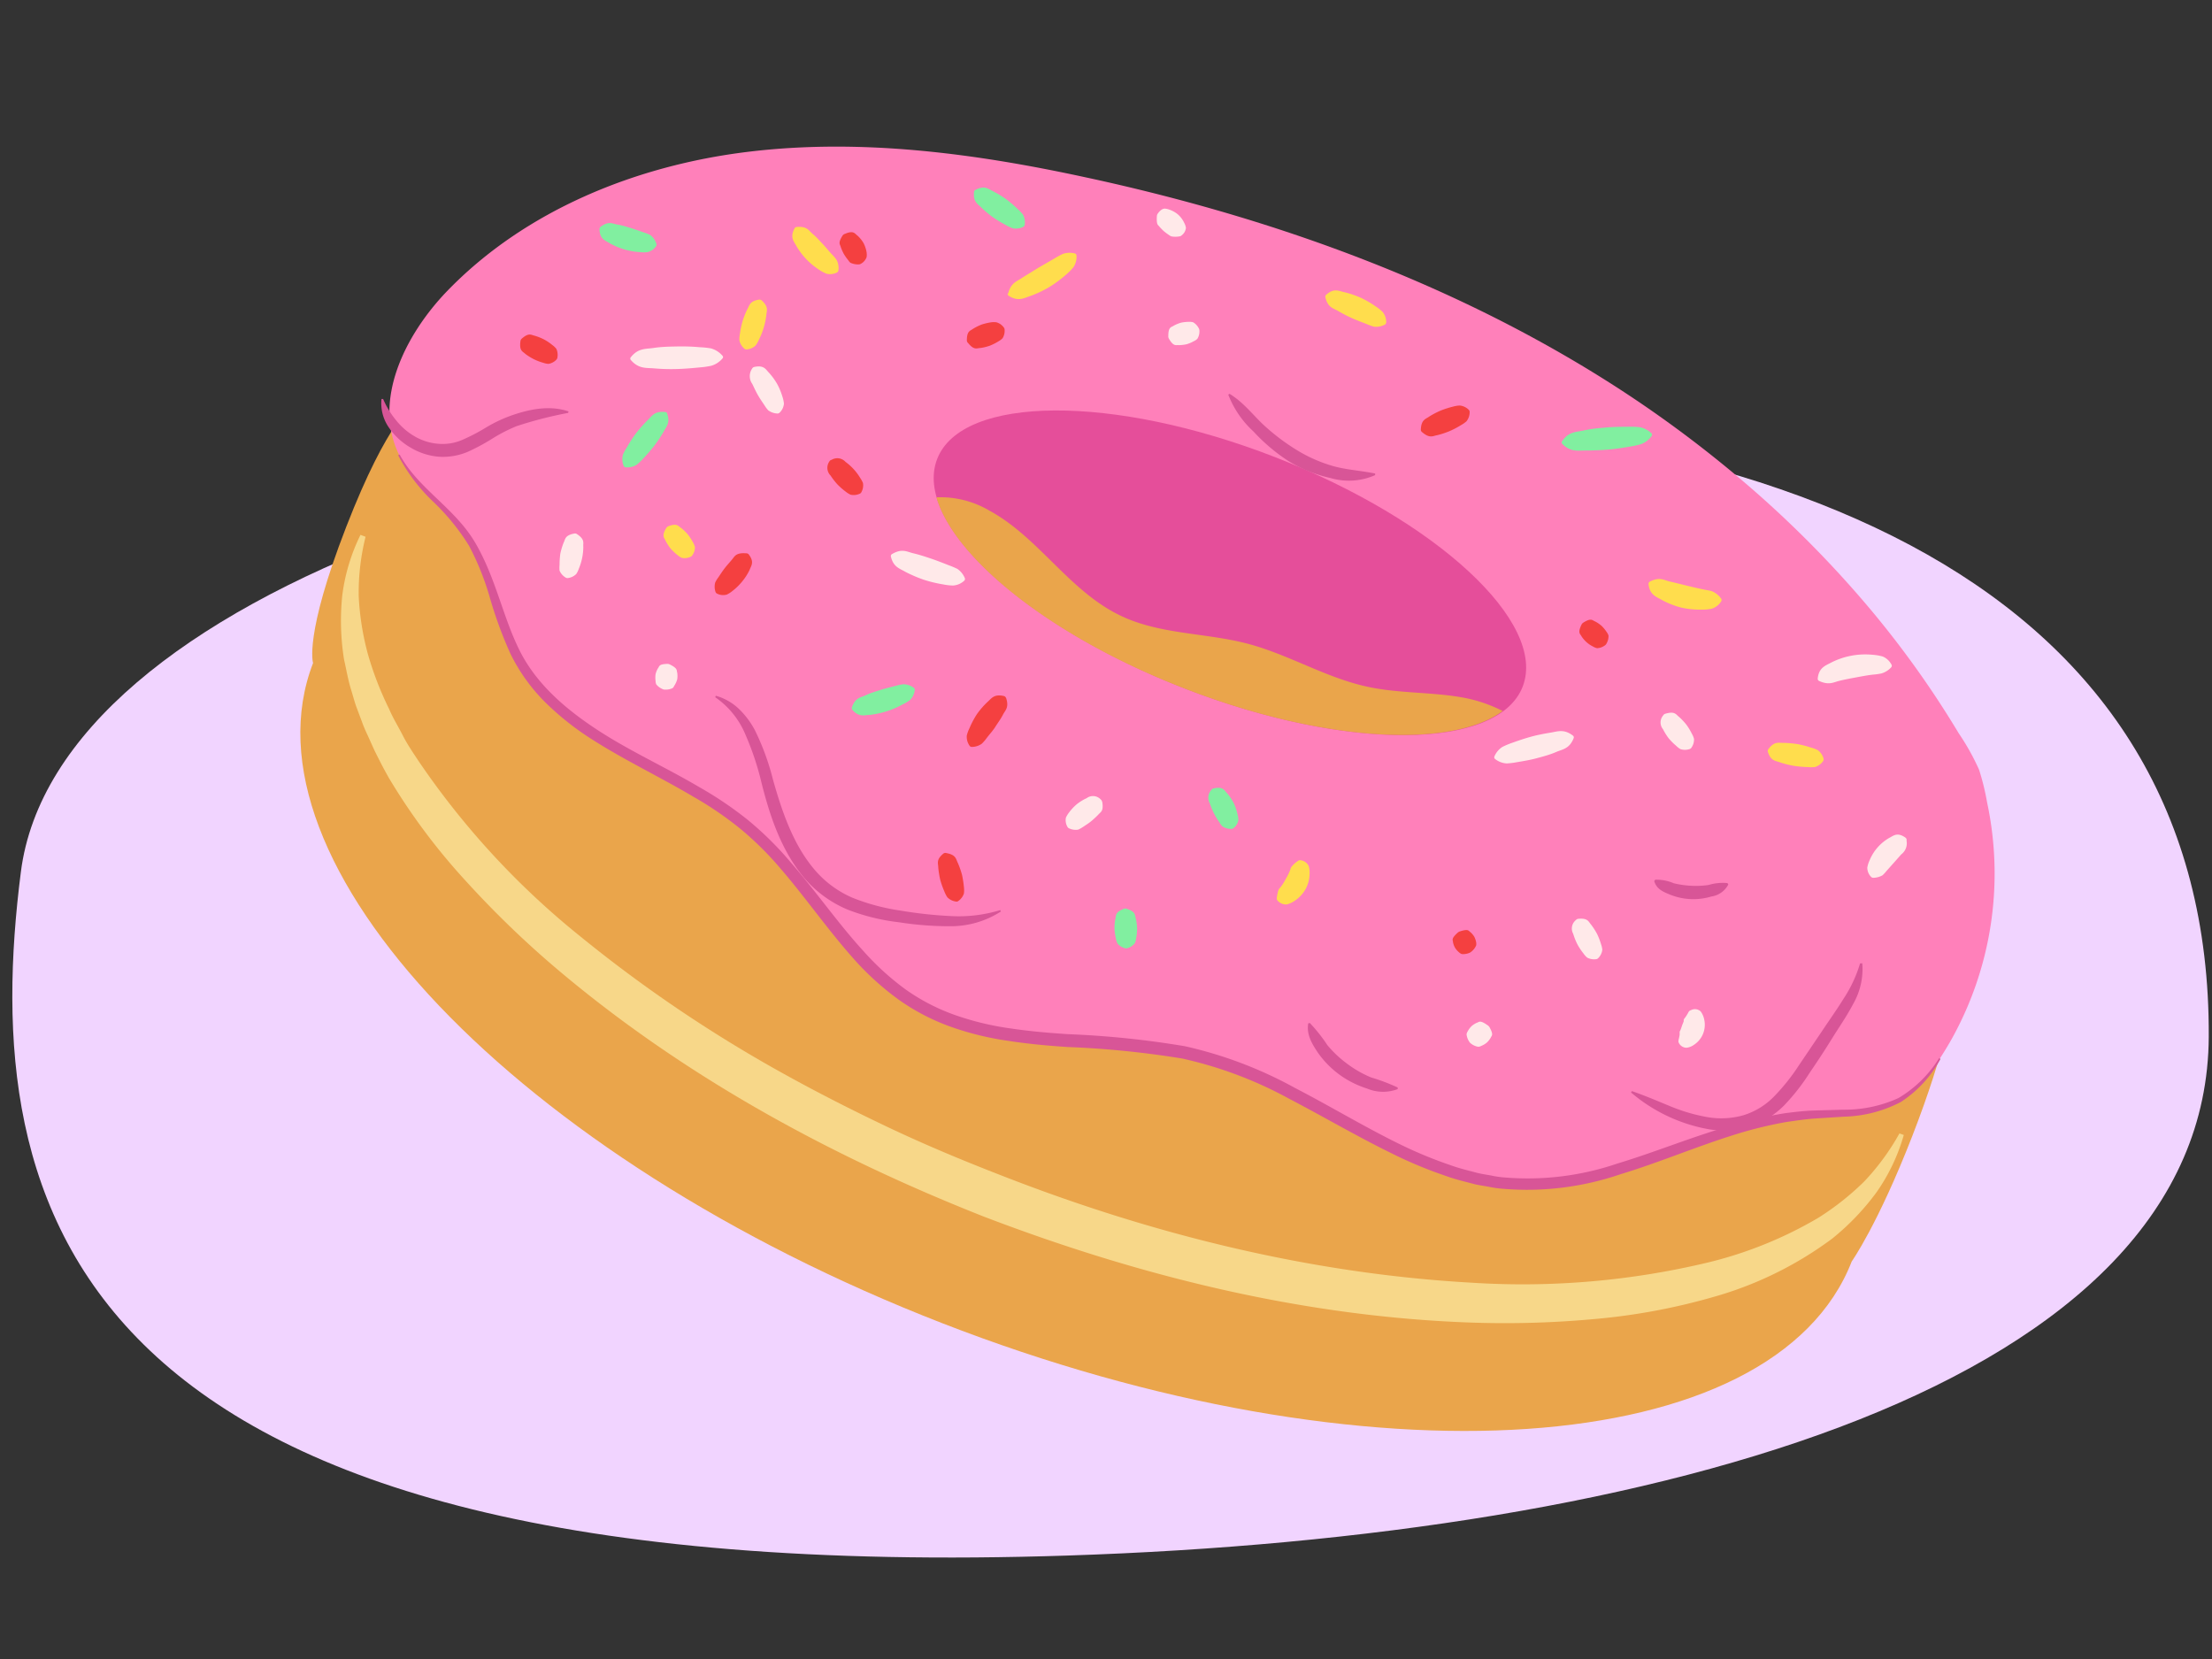 <svg xmlns="http://www.w3.org/2000/svg" xmlns:xlink="http://www.w3.org/1999/xlink" width="300" height="225" viewBox="0 0 300 225"><rect x="0" y="0" width="300" height="225" fill="#333333" stroke="none"/><defs><clipPath id="a"><path d="M-122.86,422.83c-68.38-68.58-216.2-78.37-358.42-77.94-139,.42-272.56,9.31-326,91.78-31.65,66-51.28,211.75-4.26,272.64,87.94,102.44,299.08,2,438,41.46,74.26,21.34,151.24,27.56,206.14-11,22.94-16.13,76.43-51.87,84.2-139.37S-88.75,462.44-122.86,422.83Z" fill="none"/></clipPath></defs><path d="M2.83,118.26c4.79-37.58,79.5-62.88,159.85-62.88s137.15,24.43,136.88,85.2c-.21,47.25-74.51,67.77-154.8,70.39C8,215.44-2.91,163.33,2.83,118.26Z" fill="#f1d4ff"/><path d="M56.11,54.84c10.51-27,65.74-30.78,123.36-8.37S275.29,109,264.78,136c0,0-.76,6.07-5.43,18.08s-8.21,17-8.21,17c-10.51,27-65.74,30.78-123.37,8.37S32,117,42.46,89.92c0,0-1.25-3.67,4.49-18.45S56.11,54.84,56.11,54.84Z" fill="#eaa54b"/><path d="M258.2,153.93a25.73,25.73,0,0,1-3.69,7.76,33.57,33.57,0,0,1-6,6.28A49.33,49.33,0,0,1,233,175.72a85.16,85.16,0,0,1-16.82,3.18,132.45,132.45,0,0,1-17,.46c-22.65-.83-44.8-6.34-65.8-14.38-20.91-8.26-40.95-19.18-58.21-33.87A132.4,132.4,0,0,1,63,119.29a85.06,85.06,0,0,1-10.22-13.72c-.72-1.25-1.37-2.54-2-3.81l-.9-2a19.61,19.61,0,0,1-.84-2l-.75-2c-.23-.68-.42-1.39-.63-2.08-.44-1.38-.68-2.83-1-4.24a33.31,33.31,0,0,1-.24-8.69,26,26,0,0,1,2.47-8.21l.69.26a31.29,31.29,0,0,0-.93,8.06,36.69,36.69,0,0,0,1.25,7.87,44.2,44.2,0,0,0,2.88,7.44c.52,1.23,1.24,2.38,1.84,3.56s1.37,2.31,2.11,3.43a109,109,0,0,0,22,23.86,187.17,187.17,0,0,0,27.16,18.39c4.79,2.67,9.68,5.16,14.64,7.51s10,4.45,15.15,6.45c20.44,8,42,13.36,63.84,14.59a108.13,108.13,0,0,0,32.3-2.78,55,55,0,0,0,14.76-6,36.87,36.87,0,0,0,6.24-4.93,32.32,32.32,0,0,0,4.79-6.53Z" fill="#f7d789"/><path d="M263.09,143.56a16.73,16.73,0,0,1-5.16,5.42c-3.81,2.27-8.55,1.84-13,2.2-13.35,1.09-25.44,9.91-38.82,9.44-15.59-.54-28-13.35-43.08-17.33-12.79-3.38-27.37-.37-38.75-7.12-9.51-5.65-14.34-16.77-22.77-23.92-9.88-8.38-24.65-11.37-31-22.63-3.07-5.41-3.68-12.05-7.27-17.12-2.74-3.86-7-6.57-9.11-10.81-3.62-7.37.78-16.24,6.46-22.16,10.6-11,25.65-17.09,40.85-18.94S132.05,20.77,147,24c24.58,5.27,48.63,13.79,70,27.09a161.62,161.62,0,0,1,18.58,13.48,147,147,0,0,1,16.51,16.22,131.43,131.43,0,0,1,13.56,18.66,32.13,32.13,0,0,1,2.75,4.92,32.76,32.76,0,0,1,1.1,4.47,46.15,46.15,0,0,1-5,32.42C264.07,142,263.59,142.8,263.09,143.56Z" fill="#ff80ba"/><ellipse cx="166.81" cy="77.68" rx="16.84" ry="42.6" transform="translate(33.95 205) rotate(-68.75)" fill="#e54e9a"/><path d="M198.27,94.58c-4.23-.74-8.6-.53-12.8-1.44-5.63-1.21-10.67-4.36-16.23-5.83s-11.58-1.25-16.83-3.61C145.15,80.45,141.06,73,134.2,69.26A13.08,13.08,0,0,0,127,67.45c2.42,8.37,15.73,19,33.66,25.93,18.63,7.24,36.2,8.22,43.14,3.05A19.63,19.63,0,0,0,198.27,94.58Z" fill="#eaa54b"/><path d="M252.57,130.65a9.46,9.46,0,0,1-1.22,5.48c-.87,1.67-1.92,3.16-2.88,4.71s-1.95,3.07-3,4.6a28.42,28.42,0,0,1-3.47,4.45,11.67,11.67,0,0,1-5,3,12.22,12.22,0,0,1-5.79.16,22.23,22.23,0,0,1-10-4.88l.11-.19c1.75.6,3.42,1.32,5.08,2a23.85,23.85,0,0,0,5.06,1.51,11,11,0,0,0,5-.24,9.81,9.81,0,0,0,4.23-2.63,27.44,27.44,0,0,0,3.28-4.13l3.06-4.53c1-1.51,2.07-3,3-4.51a18,18,0,0,0,2.24-4.79Z" fill="#d85597"/><path d="M97.08,94.36a7.44,7.44,0,0,1,3.13,1.78,11.43,11.43,0,0,1,2.18,2.91,33.46,33.46,0,0,1,2.44,6.67c1.24,4.4,2.75,8.81,5.61,12.19a14,14,0,0,0,5.21,3.86,28.55,28.55,0,0,0,6.5,1.73,56.74,56.74,0,0,0,6.8.74,19.21,19.21,0,0,0,6.71-.81l.09.19a12.58,12.58,0,0,1-6.79,2,44.5,44.5,0,0,1-7.05-.54,28.07,28.07,0,0,1-6.94-1.71,15.72,15.72,0,0,1-5.9-4.3c-3.15-3.78-4.67-8.45-5.8-12.94a38.14,38.14,0,0,0-2.15-6.45A11.48,11.48,0,0,0,97,94.56Z" fill="#d85597"/><path d="M177.64,138.74a21.67,21.67,0,0,1,2.38,3,15.1,15.1,0,0,0,2.7,2.54,14.9,14.9,0,0,0,3.22,1.84,26.42,26.42,0,0,1,3.62,1.37v.22a5.59,5.59,0,0,1-4.16-.08,13,13,0,0,1-3.75-1.89,12.77,12.77,0,0,1-2.93-3c-.76-1.15-1.56-2.42-1.29-3.95Z" fill="#d85597"/><path d="M77.05,56a54.71,54.71,0,0,0-7,1.8,21.81,21.81,0,0,0-3.19,1.63,28.38,28.38,0,0,1-3.38,1.83,8.65,8.65,0,0,1-4,.68,8.88,8.88,0,0,1-3.87-1.28,9,9,0,0,1-2.92-2.75,5.76,5.76,0,0,1-.95-3.8l.22,0a12,12,0,0,0,1.85,3,9,9,0,0,0,2.6,2.17,7.61,7.61,0,0,0,3.2.92,6.74,6.74,0,0,0,3.22-.6A26.6,26.6,0,0,0,66,57.93a19.27,19.27,0,0,1,3.5-1.63c2.43-.83,5.11-1.36,7.61-.5Z" fill="#d85597"/><path d="M224.48,119.31a5.93,5.93,0,0,1,2.52.48,12.67,12.67,0,0,0,2.36.34,11.9,11.9,0,0,0,2.38-.11,6.57,6.57,0,0,1,2.55-.25l.11.19a3.1,3.1,0,0,1-2.31,1.63,8.42,8.42,0,0,1-5.6-.26c-.85-.35-1.82-.71-2.14-1.84Z" fill="#d85597"/><path d="M166.76,53.41c1.79,1.1,3,2.65,4.38,4a28.56,28.56,0,0,0,4.53,3.5,19.94,19.94,0,0,0,5.16,2.31c1.83.51,3.65.59,5.67,1l0,.22a8.84,8.84,0,0,1-6.1.38,18.54,18.54,0,0,1-5.72-2.33A24.9,24.9,0,0,1,170,58.52a13.26,13.26,0,0,1-3.42-5Z" fill="#d85597"/><path d="M132.35,25.72c1.27-.61,1.71-.06,2.34.22A16.44,16.44,0,0,1,136.44,27,17.57,17.57,0,0,1,138,28.33a6.41,6.41,0,0,1,.72.75,2.17,2.17,0,0,1,.26,1.39.37.37,0,0,1-.21.3,2.22,2.22,0,0,1-1.4.2,5.78,5.78,0,0,1-.94-.44,18.24,18.24,0,0,1-1.76-1.06,16.26,16.26,0,0,1-1.57-1.31c-.47-.51-1.14-.74-1-2.14A.37.37,0,0,1,132.35,25.72Z" fill="#81efa0"/><path d="M211.87,59.82c.9-1.32,1.93-1.21,2.93-1.44s2-.31,3-.4,2-.1,3.05-.1a9.79,9.79,0,0,1,1.53.06,3.07,3.07,0,0,1,1.61.84.27.27,0,0,1,0,.36,3,3,0,0,1-1.44,1.1,11.16,11.16,0,0,1-1.5.33c-1,.17-2,.33-3,.41s-2,.12-3.05.12-2,.23-3.13-.91A.29.29,0,0,1,211.87,59.82Z" fill="#81efa0"/><path d="M164.62,106.92c1.3-.28,1.44.3,1.82.68a7,7,0,0,1,.89,1.33,7.34,7.34,0,0,1,.51,1.52,2.67,2.67,0,0,1,.11.8,1.72,1.72,0,0,1-.66,1.06.43.43,0,0,1-.34.11,2.08,2.08,0,0,1-1.17-.35,3.27,3.27,0,0,1-.43-.59,9.05,9.05,0,0,1-1.26-2.51,1.53,1.53,0,0,1,.22-1.85h0A.44.44,0,0,1,164.62,106.92Z" fill="#81efa0"/><path d="M90.45,56c.52,1.36-.1,1.86-.45,2.56a19.64,19.64,0,0,1-1.29,1.93,23,23,0,0,1-1.52,1.75,7.18,7.18,0,0,1-.85.8,2.42,2.42,0,0,1-1.48.34.32.32,0,0,1-.29-.23,2.36,2.36,0,0,1-.08-1.51,6.35,6.35,0,0,1,.55-1,18,18,0,0,1,1.27-1.94A19.46,19.46,0,0,1,87.82,57c.58-.53.89-1.26,2.34-1.13A.33.33,0,0,1,90.45,56Z" fill="#81efa0"/><path d="M81.47,30.74c1.13-.81,1.59-.39,2.24-.29s1.21.29,1.81.47,1.18.39,1.78.6a6.56,6.56,0,0,1,.89.35A2.32,2.32,0,0,1,89,33a.36.36,0,0,1,0,.36,2,2,0,0,1-1.15.83,4.27,4.27,0,0,1-1.07,0A9.42,9.42,0,0,1,82.71,33c-.6-.39-1.35-.51-1.41-1.92a.39.39,0,0,1,.16-.32Z" fill="#81efa0"/><path d="M152.83,123.26c1.25.41,1.06.86,1.21,1.3a6.85,6.85,0,0,1,.18,1.33,6.69,6.69,0,0,1-.13,1.34,2.28,2.28,0,0,1-.17.67,1.91,1.91,0,0,1-1,.69.52.52,0,0,1-.37,0,1.87,1.87,0,0,1-1-.64,2.74,2.74,0,0,1-.21-.67,8.57,8.57,0,0,1-.19-1.32,6.68,6.68,0,0,1,.12-1.34c.13-.45-.08-.89,1.15-1.36A.5.5,0,0,1,152.83,123.26Z" fill="#81efa0"/><path d="M115.54,95.92c.48-1.35,1.2-1.3,1.86-1.62s1.33-.51,2-.72,1.37-.38,2.06-.56a7.11,7.11,0,0,1,1.06-.22,2.43,2.43,0,0,1,1.39.46.34.34,0,0,1,.15.33,2.22,2.22,0,0,1-.64,1.35,5.94,5.94,0,0,1-1,.6,12.67,12.67,0,0,1-2.11.91,13.3,13.3,0,0,1-2.25.5c-.77,0-1.49.4-2.46-.67A.37.37,0,0,1,115.54,95.92Z" fill="#81efa0"/><path d="M239.84,101.59c.83-1.11,1.42-.81,2.06-.84a15.07,15.07,0,0,1,1.9.17,13.47,13.47,0,0,1,1.84.48,4.48,4.48,0,0,1,.9.34,2.12,2.12,0,0,1,.77,1.12.43.43,0,0,1-.06.37,2.07,2.07,0,0,1-1.1.8,5.25,5.25,0,0,1-1,0,13.28,13.28,0,0,1-1.89-.17,13,13,0,0,1-1.84-.46c-.6-.24-1.26-.15-1.67-1.48A.42.42,0,0,1,239.84,101.59Z" fill="#ffdd4d"/><path d="M223.78,78.87c1.32-.67,1.9-.18,2.69,0s1.52.37,2.27.55,1.51.37,2.28.52c.39.1.78.12,1.17.25a2.89,2.89,0,0,1,1.24,1h0a.32.32,0,0,1,0,.37,2.31,2.31,0,0,1-1.29,1,6.35,6.35,0,0,1-1.37.12,11.88,11.88,0,0,1-2.73-.27,11.74,11.74,0,0,1-2.58-1c-.78-.46-1.73-.7-1.88-2.2a.32.32,0,0,1,.17-.32Z" fill="#ffdd4d"/><path d="M103.31,40.75c1,.92.65,1.41.62,2a10.12,10.12,0,0,1-1,3.32,4.24,4.24,0,0,1-.44.77,1.94,1.94,0,0,1-1.19.55.41.41,0,0,1-.35-.11,2,2,0,0,1-.67-1.12,3.65,3.65,0,0,1,.07-.88,12.07,12.07,0,0,1,.36-1.71,10.69,10.69,0,0,1,.64-1.62c.31-.51.29-1.12,1.64-1.32A.44.44,0,0,1,103.31,40.75Z" fill="#ffdd4d"/><path d="M90.64,71.37c1.22-.46,1.34,0,1.73.23a6.45,6.45,0,0,1,.92.89,7.13,7.13,0,0,1,.7,1.08,2.8,2.8,0,0,1,.26.61,1.9,1.9,0,0,1-.35,1.12.49.49,0,0,1-.28.23,1.87,1.87,0,0,1-1.15.13,2.25,2.25,0,0,1-.56-.36,7.88,7.88,0,0,1-.94-.88,6.67,6.67,0,0,1-.7-1.08c-.16-.41-.59-.61.09-1.73A.65.65,0,0,1,90.64,71.37Z" fill="#ffdd4d"/><path d="M136.74,39.78c.37-1.46,1.2-1.61,1.91-2.12l2.17-1.34L143,35.06a12.35,12.35,0,0,1,1.14-.62,2.82,2.82,0,0,1,1.62-.07.31.31,0,0,1,.24.28,2.53,2.53,0,0,1-.43,1.61,8.41,8.41,0,0,1-1,1,17.07,17.07,0,0,1-2.24,1.66,15.72,15.72,0,0,1-2.52,1.2c-.89.28-1.69.84-3,0a.3.3,0,0,1-.14-.33Z" fill="#ffdd4d"/><path d="M108.1,30.78c1.4-.1,1.59.51,2.11.94s.92.9,1.36,1.36.85,1,1.28,1.44a5.19,5.19,0,0,1,.63.76,2.33,2.33,0,0,1,.23,1.37.37.37,0,0,1-.21.31,2,2,0,0,1-1.43.15,4.82,4.82,0,0,1-1-.54,9.65,9.65,0,0,1-1.71-1.41,9.92,9.92,0,0,1-1.33-1.76c-.34-.65-.94-1.17-.27-2.43a.38.38,0,0,1,.3-.19Z" fill="#ffdd4d"/><path d="M176.37,116.67a1.38,1.38,0,0,1,1.13.81,3.32,3.32,0,0,1,.11,1.09,4.45,4.45,0,0,1-.58,2.08,4.66,4.66,0,0,1-1.5,1.56,3.29,3.29,0,0,1-1,.45,1.52,1.52,0,0,1-1.27-.53.39.39,0,0,1-.1-.32v0a5,5,0,0,1,.13-.73,1.47,1.47,0,0,1,.13-.43.72.72,0,0,1,.19-.25l.18-.23a8.39,8.39,0,0,0,.61-1,8.09,8.09,0,0,0,.51-1l.1-.27a.86.86,0,0,1,.11-.29,3.57,3.57,0,0,1,.88-.82l0,0A.42.42,0,0,1,176.37,116.67Z" fill="#ffdd4d"/><path d="M179.84,40c1.09-1,1.77-.5,2.54-.36a13.11,13.11,0,0,1,2.21.76,13.49,13.49,0,0,1,2,1.17,5.78,5.78,0,0,1,.92.73,2.14,2.14,0,0,1,.49,1.42.36.36,0,0,1-.19.31,2.51,2.51,0,0,1-1.45.28,7,7,0,0,1-1-.36c-.68-.26-1.35-.51-2-.8s-1.29-.63-1.93-1-1.35-.44-1.68-1.84h0A.34.34,0,0,1,179.84,40Z" fill="#ffdd4d"/><path d="M136.44,94.63c.45,1.33-.1,1.68-.41,2.29S135.35,98,135,98.56s-.78,1-1.19,1.55a5.89,5.89,0,0,1-.66.76,2.36,2.36,0,0,1-1.33.43.36.36,0,0,1-.33-.17,2.1,2.1,0,0,1-.37-1.38,4.75,4.75,0,0,1,.37-1,11.9,11.9,0,0,1,1-1.89,10.92,10.92,0,0,1,1.41-1.63c.55-.47.88-1.15,2.26-.83a.39.39,0,0,1,.27.24Z" fill="#f44040"/><path d="M192.7,58.24c.06-1.36.68-1.4,1.16-1.76a11.53,11.53,0,0,1,1.56-.81,13.51,13.51,0,0,1,1.67-.53A3.78,3.78,0,0,1,198,55a2,2,0,0,1,1.18.56.41.41,0,0,1,.14.34,2,2,0,0,1-.43,1.24,4.37,4.37,0,0,1-.73.51,12.23,12.23,0,0,1-1.56.82,12.09,12.09,0,0,1-1.67.55c-.59.09-1,.5-2.07-.42A.41.41,0,0,1,192.7,58.24Z" fill="#f44040"/><path d="M214.74,84.44c1.08-.68,1.21-.3,1.57-.17a4.48,4.48,0,0,1,.89.6,4.56,4.56,0,0,1,.68.82,1.77,1.77,0,0,1,.27.49,2,2,0,0,1-.26,1.08.66.66,0,0,1-.24.28,1.92,1.92,0,0,1-1.05.37,1.72,1.72,0,0,1-.52-.21,3.93,3.93,0,0,1-1.59-1.4c-.16-.34-.56-.43,0-1.58A.68.68,0,0,1,214.74,84.44Z" fill="#f44040"/><path d="M101.54,75.18c.82,1.09.32,1.54.12,2.12a7.74,7.74,0,0,1-1,1.56,7.93,7.93,0,0,1-1.31,1.28,3.71,3.71,0,0,1-.78.5,1.82,1.82,0,0,1-1.3-.12.42.42,0,0,1-.24-.28A2.17,2.17,0,0,1,97,79a4,4,0,0,1,.42-.69c.3-.44.58-.88.9-1.29s.68-.79,1-1.18.5-.9,1.84-.8h0A.46.46,0,0,1,101.54,75.18Z" fill="#f44040"/><path d="M70.75,45.94c1-.88,1.29-.5,1.76-.41a7.59,7.59,0,0,1,1.28.51,7.13,7.13,0,0,1,1.14.77,3,3,0,0,1,.52.49,2,2,0,0,1,.15,1.18.56.56,0,0,1-.17.33,1.86,1.86,0,0,1-1.06.54,2.73,2.73,0,0,1-.7-.15,7.05,7.05,0,0,1-1.28-.49A7.79,7.79,0,0,1,71.25,48c-.34-.34-.84-.38-.67-1.69A.53.53,0,0,1,70.75,45.94Z" fill="#f44040"/><path d="M198,126.32c1.2-.39,1.16-.06,1.41.09a2.81,2.81,0,0,1,.53.62,2.73,2.73,0,0,1,.26.76,1.26,1.26,0,0,1,0,.44,2.19,2.19,0,0,1-.64.83,1,1,0,0,1-.32.19,2.16,2.16,0,0,1-1,.14,1.13,1.13,0,0,1-.37-.24,2.53,2.53,0,0,1-.53-.61,2.48,2.48,0,0,1-.28-.76c0-.3-.31-.43.63-1.28A.92.92,0,0,1,198,126.32Z" fill="#f44040"/><path d="M128.36,115.7c1.33.24,1.28.83,1.55,1.34a12.17,12.17,0,0,1,.56,1.6,13.48,13.48,0,0,1,.26,1.67,3.6,3.6,0,0,1,0,.87,2,2,0,0,1-.74,1,.38.38,0,0,1-.35.09,2,2,0,0,1-1.15-.57,3.77,3.77,0,0,1-.4-.77,11.73,11.73,0,0,1-.57-1.6,12.92,12.92,0,0,1-.27-1.67c0-.57-.33-1.07.73-1.92A.46.46,0,0,1,128.36,115.7Z" fill="#f44040"/><path d="M131.13,46.16c0-1.31.47-1.28.83-1.56a7.31,7.31,0,0,1,1.19-.59,7.81,7.81,0,0,1,1.29-.3,2.62,2.62,0,0,1,.69,0,1.84,1.84,0,0,1,1,.69.49.49,0,0,1,.12.34,1.93,1.93,0,0,1-.28,1.14,2.62,2.62,0,0,1-.55.41,7.37,7.37,0,0,1-1.19.6,6.83,6.83,0,0,1-1.28.31c-.46,0-.81.35-1.64-.66A.5.5,0,0,1,131.13,46.16Z" fill="#f44040"/><path d="M114.61,31.71c1.19-.51,1.33,0,1.69.25a4.29,4.29,0,0,1,.81,1,4.19,4.19,0,0,1,.42,1.25,2.12,2.12,0,0,1,0,.67,1.66,1.66,0,0,1-.75.88.59.59,0,0,1-.34.1h0a2.44,2.44,0,0,1-1.09-.22c-.18-.12-.24-.28-.36-.41a7.22,7.22,0,0,1-.57-.83,6.9,6.9,0,0,1-.4-.92c-.08-.36-.42-.48.27-1.56v0A.67.67,0,0,1,114.61,31.71Z" fill="#f44040"/><path d="M112.79,62.36a1.5,1.5,0,0,1,1.88.28,7.44,7.44,0,0,1,2,2.19,3.69,3.69,0,0,1,.37.68,1.91,1.91,0,0,1-.2,1.21.46.46,0,0,1-.26.25,1.94,1.94,0,0,1-1.23.12,3.11,3.11,0,0,1-.65-.41,8.92,8.92,0,0,1-1.14-1,9.68,9.68,0,0,1-.92-1.19,1.49,1.49,0,0,1-.16-1.9A.44.44,0,0,1,112.79,62.36Z" fill="#f44040"/><path d="M213.41,100.15c-.57,1.42-1.51,1.47-2.36,1.84s-1.73.6-2.62.84-1.79.39-2.7.54a10.41,10.41,0,0,1-1.38.17,2.8,2.8,0,0,1-1.58-.6.29.29,0,0,1-.09-.35,2.81,2.81,0,0,1,1.08-1.29,10.88,10.88,0,0,1,1.28-.54c.87-.31,1.74-.61,2.62-.85s1.79-.41,2.7-.56,1.76-.52,3,.44A.31.31,0,0,1,213.41,100.15Z" fill="#ffe9e9"/><path d="M214.06,124.61c1.33-.12,1.38.41,1.73.79a9.3,9.3,0,0,1,.81,1.26,9.43,9.43,0,0,1,.54,1.4,3,3,0,0,1,.17.75,1.9,1.9,0,0,1-.53,1.11.47.47,0,0,1-.33.17,2,2,0,0,1-1.2-.22,3,3,0,0,1-.51-.58,8.06,8.06,0,0,1-.83-1.26,9.35,9.35,0,0,1-.55-1.39,1.48,1.48,0,0,1,.37-1.86A.51.51,0,0,1,214.06,124.61Z" fill="#ffe9e9"/><path d="M149.49,108.75c.22,1.31-.24,1.37-.54,1.74a12,12,0,0,1-1,.92c-.35.28-.73.52-1.11.77a3.67,3.67,0,0,1-.62.34,2.08,2.08,0,0,1-1.19-.16.46.46,0,0,1-.27-.24,1.8,1.8,0,0,1-.2-1.22,3.32,3.32,0,0,1,.41-.68,6.88,6.88,0,0,1,1.07-1.15,6.33,6.33,0,0,1,1.34-.82,1.43,1.43,0,0,1,1.91.18.5.5,0,0,1,.18.31Z" fill="#ffe9e9"/><path d="M121.05,75.11c1.3-.76,2-.26,2.82-.07s1.63.46,2.43.73,1.58.58,2.37.89a11,11,0,0,1,1.18.5,2.83,2.83,0,0,1,1,1.24.32.32,0,0,1-.08.36,2.46,2.46,0,0,1-1.51.65,7.43,7.43,0,0,1-1.34-.15,17.86,17.86,0,0,1-2.62-.63,18.68,18.68,0,0,1-2.48-1.06c-.77-.46-1.68-.64-2-2.13A.33.33,0,0,1,121.05,75.11Z" fill="#ffe9e9"/><path d="M90.85,90.12c1.13.56.88.8,1,1.12a3.21,3.21,0,0,1,0,.88,3.15,3.15,0,0,1-.36.82c-.09.13-.12.27-.28.39a2.17,2.17,0,0,1-1,.2.64.64,0,0,1-.36-.08,2.13,2.13,0,0,1-.85-.64,1.39,1.39,0,0,1-.09-.47,3.26,3.26,0,0,1,0-.89,2.77,2.77,0,0,1,.33-.82c.21-.26.08-.58,1.35-.59A.86.86,0,0,1,90.85,90.12Z" fill="#ffe9e9"/><path d="M158.45,45.57c0-1.28.43-1.18.74-1.4a4.58,4.58,0,0,1,1-.41,5.32,5.32,0,0,1,1.07-.11,1.85,1.85,0,0,1,.56.06,2,2,0,0,1,.76.81.67.67,0,0,1,.09.36,1.86,1.86,0,0,1-.28,1.07,1.57,1.57,0,0,1-.47.32,4.75,4.75,0,0,1-1,.42,5.31,5.31,0,0,1-1.07.12c-.38-.05-.67.23-1.32-.88A.59.59,0,0,1,158.45,45.57Z" fill="#ffe9e9"/><path d="M157,29c.37-.53.68-.68.94-.71a2.31,2.31,0,0,1,.68.15,3.64,3.64,0,0,1,1.19.69,3.46,3.46,0,0,1,.81,1.12,1.91,1.91,0,0,1,.22.66,1.45,1.45,0,0,1-.57,1,.5.5,0,0,1-.32.15h0a3,3,0,0,1-1.08,0,1.61,1.61,0,0,1-.39-.23,6.89,6.89,0,0,1-.65-.49,7.86,7.86,0,0,1-.57-.58c-.18-.27-.44-.18-.36-1.45v0A.59.59,0,0,1,157,29Z" fill="#ffe9e9"/><path d="M78.24,72.43c1.12.73.82,1.19.87,1.71a7.79,7.79,0,0,1-.61,3,3,3,0,0,1-.34.7,1.91,1.91,0,0,1-1.1.55.45.45,0,0,1-.36-.07,2,2,0,0,1-.81-.93,4.12,4.12,0,0,1,0-.78A10.87,10.87,0,0,1,76,75.05a9.65,9.65,0,0,1,.44-1.45c.24-.46.15-1,1.45-1.24A.45.45,0,0,1,78.24,72.43Z" fill="#ffe9e9"/><path d="M102.29,49.77c1.34-.29,1.57.35,2,.78a8.71,8.71,0,0,1,1.11,1.52,9.12,9.12,0,0,1,.72,1.74,4.17,4.17,0,0,1,.2.93,1.9,1.9,0,0,1-.57,1.21.41.41,0,0,1-.34.13,2.22,2.22,0,0,1-1.23-.44,4.72,4.72,0,0,1-.51-.69c-.31-.46-.63-.92-.9-1.4s-.51-1-.74-1.48A1.8,1.8,0,0,1,102,50h0A.43.43,0,0,1,102.29,49.77Z" fill="#ffe9e9"/><path d="M85.57,48.43c1-1.25,2.05-1.08,3.08-1.24s2.07-.18,3.1-.2,2.08,0,3.11.1a11.78,11.78,0,0,1,1.56.16,3.21,3.21,0,0,1,1.57,1,.26.26,0,0,1,0,.36,3.14,3.14,0,0,1-1.54,1,11.57,11.57,0,0,1-1.55.22c-1,.1-2.06.19-3.1.22s-2.07,0-3.11-.09-2.07.09-3.12-1.12A.28.28,0,0,1,85.57,48.43Z" fill="#ffe9e9"/><path d="M225.9,96.79c1.27-.37,1.41.13,1.81.43a8.36,8.36,0,0,1,1,1.06,7.71,7.71,0,0,1,.75,1.24,2.65,2.65,0,0,1,.29.69,1.93,1.93,0,0,1-.33,1.16.5.5,0,0,1-.29.23,2,2,0,0,1-1.22,0,2.93,2.93,0,0,1-.59-.46,8.24,8.24,0,0,1-1-1,7.72,7.72,0,0,1-.77-1.23,1.45,1.45,0,0,1,0-1.86A.52.52,0,0,1,225.9,96.79Z" fill="#ffe9e9"/><path d="M258.57,114a1.87,1.87,0,0,1-.71,1.87l-1,1.13-1,1.12a5.58,5.58,0,0,1-.53.58,2.62,2.62,0,0,1-1.23.35h0a.42.42,0,0,1-.34-.13,1.79,1.79,0,0,1-.51-1.26,4,4,0,0,1,.32-1,6.25,6.25,0,0,1,2.62-3c.59-.29,1.1-.86,2.23-.06a.41.41,0,0,1,.17.31Z" fill="#ffe9e9"/><path d="M246.53,92c.15-1.51,1.14-1.76,1.94-2.2a10.21,10.21,0,0,1,5.47-1,7.1,7.1,0,0,1,1.38.23,2.37,2.37,0,0,1,1.22,1.13.31.31,0,0,1-.06.36h0a2.91,2.91,0,0,1-1.33.82,9.81,9.81,0,0,1-1.18.16c-.77.09-1.53.24-2.29.38s-1.51.28-2.27.47-1.37.61-2.7,0h0A.32.32,0,0,1,246.53,92Z" fill="#ffe9e9"/><path d="M229.34,137a1.14,1.14,0,0,1,1.31.17,2.7,2.7,0,0,1,.46,1,3.32,3.32,0,0,1-.12,2,3.26,3.26,0,0,1-1.26,1.54,2.16,2.16,0,0,1-1,.39,1.17,1.17,0,0,1-1.07-.73.48.48,0,0,1,0-.31l0-.06a5.4,5.4,0,0,0,.14-.67c0-.16,0-.3,0-.36a.24.24,0,0,1,.06-.16l.06-.14c.08-.19.14-.39.21-.59s.16-.38.22-.57l0-.14a.29.29,0,0,1,.05-.15c0-.06.11-.15.2-.29a5.84,5.84,0,0,0,.38-.62l0,0A.54.54,0,0,1,229.34,137Z" fill="#ffe9e9"/><path d="M202,139.29c.62,1.11.29,1.15.18,1.44a2.86,2.86,0,0,1-.52.66,2.78,2.78,0,0,1-.72.44,1.2,1.2,0,0,1-.44.14,2.12,2.12,0,0,1-1-.44.83.83,0,0,1-.25-.28,2.14,2.14,0,0,1-.35-1,1.33,1.33,0,0,1,.18-.42,2.89,2.89,0,0,1,.51-.67,2.76,2.76,0,0,1,.71-.45c.3-.08.38-.42,1.41.31A.91.91,0,0,1,202,139.29Z" fill="#ffe9e9"/><path d="M263.18,143.62a16.13,16.13,0,0,1-5.37,5.83,17.61,17.61,0,0,1-7.75,2l-3.94.25c-1.3.09-2.57.29-3.85.47a56.32,56.32,0,0,0-7.55,1.89c-5,1.59-9.82,3.64-14.9,5.18a39.1,39.1,0,0,1-15.84,2,15,15,0,0,1-2-.27c-.66-.13-1.33-.21-2-.37-1.3-.35-2.61-.64-3.87-1.11a58.1,58.1,0,0,1-7.37-3.07c-4.76-2.33-9.29-5-13.93-7.42a55,55,0,0,0-14.49-5.44A126.5,126.5,0,0,0,144.77,142c-2.63-.18-5.27-.41-7.91-.82a40.23,40.23,0,0,1-7.81-1.89,29.07,29.07,0,0,1-7.19-3.73,37.93,37.93,0,0,1-6-5.43c-3.57-4-6.55-8.32-9.94-12.26a43.47,43.47,0,0,0-5.49-5.45,47.21,47.21,0,0,0-6.4-4.37c-4.48-2.66-9.26-4.91-13.75-7.78a38.07,38.07,0,0,1-6.31-5,24.52,24.52,0,0,1-4.72-6.56,56.1,56.1,0,0,1-2.76-7.47,36.88,36.88,0,0,0-2.87-7.21,30.3,30.3,0,0,0-4.88-6A23.72,23.72,0,0,1,54,61.74l.2-.1c2.5,4.65,7.48,7.22,10.27,12s3.71,10,6,14.58,6.3,8,10.64,10.83,9.15,5,13.73,7.7a50.3,50.3,0,0,1,6.62,4.48,45.26,45.26,0,0,1,5.7,5.63c3.49,4,6.48,8.36,10,12.19a36.15,36.15,0,0,0,5.7,5.17,27.29,27.29,0,0,0,6.77,3.48,38.67,38.67,0,0,0,7.5,1.79c2.56.38,5.15.6,7.77.77a125.06,125.06,0,0,1,15.79,1.63,56.38,56.38,0,0,1,14.92,5.65c4.7,2.43,9.2,5.15,13.87,7.46a57.54,57.54,0,0,0,7.17,3c1.21.45,2.46.74,3.7,1.07.63.16,1.26.24,1.89.36a13.72,13.72,0,0,0,1.91.27,37.71,37.71,0,0,0,15.22-1.9c5-1.51,9.86-3.52,14.94-5a56.79,56.79,0,0,1,7.76-1.82c1.32-.17,2.66-.33,4-.37l3.94-.11a17.52,17.52,0,0,0,7.47-1.58A16.3,16.3,0,0,0,263,143.5Z" fill="#d85597"/><g clip-path="url(#a)"><rect x="-888.79" y="180.75" width="973.11" height="371.76" fill="#cfeefa"/></g></svg>